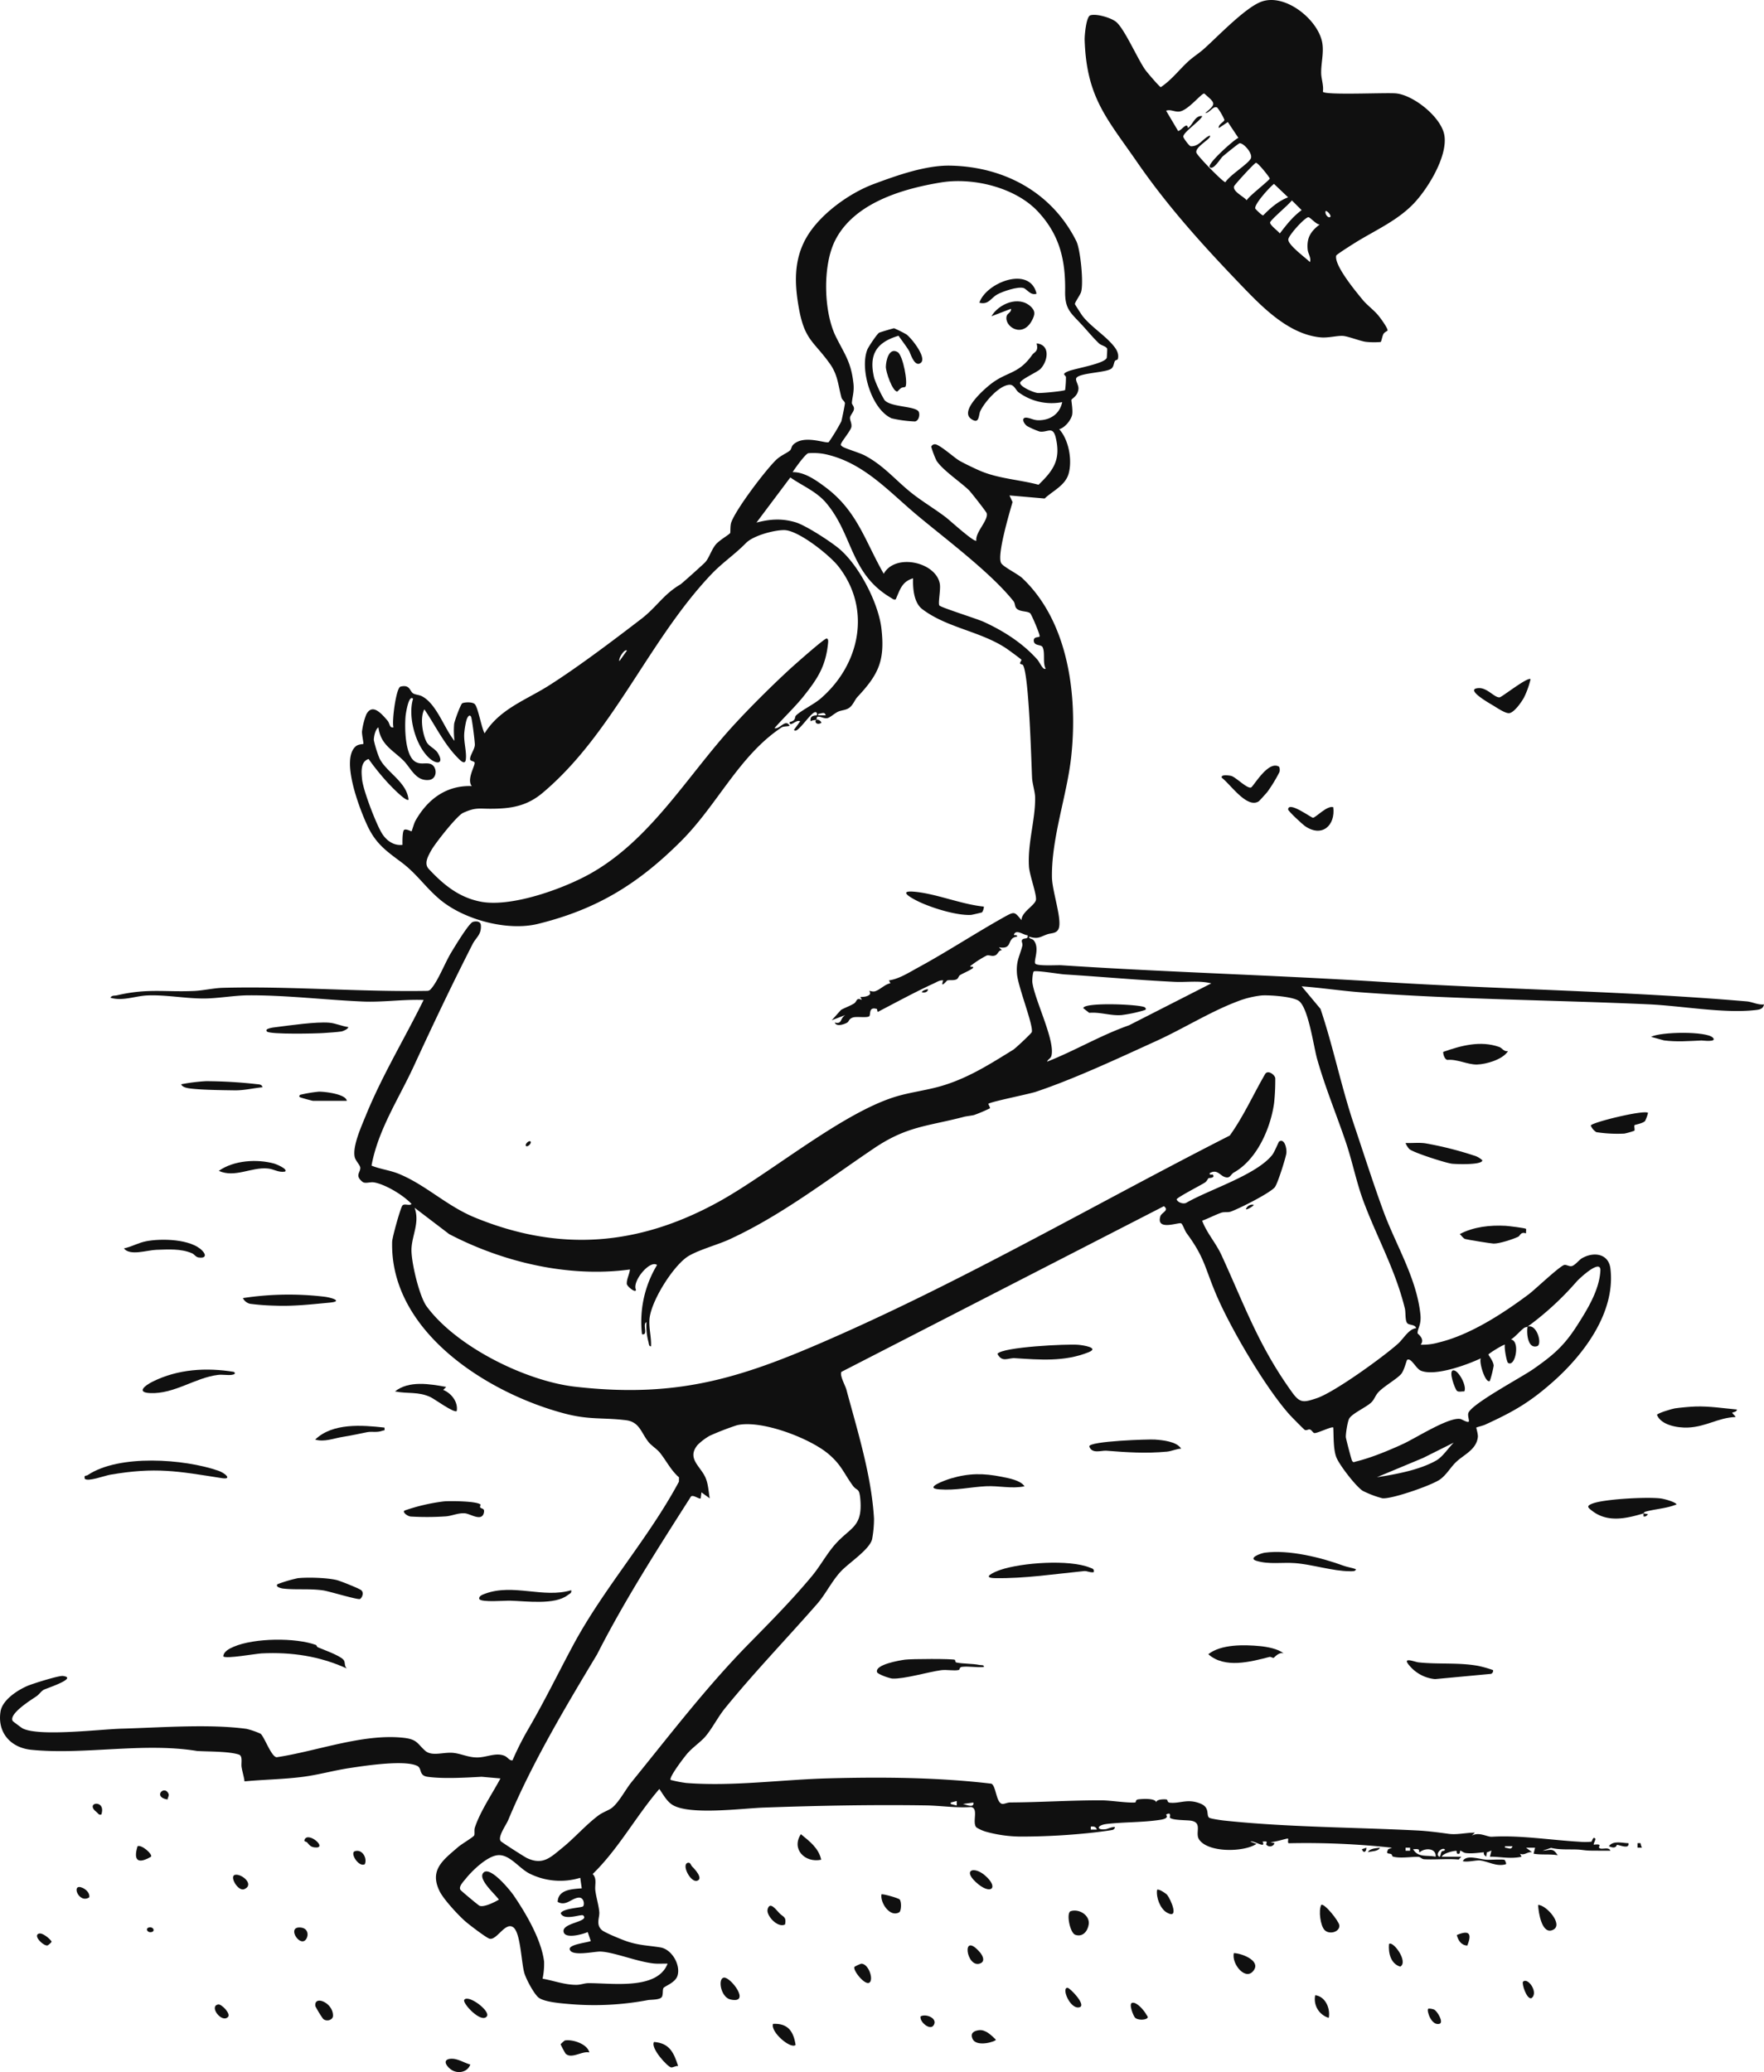 <?xml version="1.0" encoding="UTF-8"?>
<svg xmlns="http://www.w3.org/2000/svg" xmlns:xlink="http://www.w3.org/1999/xlink" id="Group_198" data-name="Group 198" width="749.873" height="880.984" viewBox="0 0 749.873 880.984">
  <defs>
    <clipPath id="clip-path">
      <rect id="Rectangle_165" data-name="Rectangle 165" width="749.873" height="880.984" fill="none"></rect>
    </clipPath>
  </defs>
  <g id="Group_197" data-name="Group 197" clip-path="url(#clip-path)">
    <path id="Path_1102" data-name="Path 1102" d="M347.175,288.434c-.16.121-1.918.024-2.554.64-.556-2.833,2.426-2.436,2.553-2.564.313-.32.16-1.738-.95-1.272-1.785.748-5.842,6.84-7.7,7.672-.34.152-1.083.124-.948-.311l2.557-3.519c-1.465-1.1-4.51,2.825-4.475.323,3.077-.814,1.858-2.011,2.8-2.9,2.3-2.15,7.6-4.738,10.3-7.05,16.786-14.4,21.861-38.11,7.643-56.271-3.739-4.776-16.952-15.329-22.981-15.424-4.276-.068-13.226,2.338-16.3,5.489-4.764,4.886-10.037,8.34-14.8,13.363-26.676,28.131-41.786,67.784-71.664,92.878-6.744,5.665-13.459,6.732-22.121,6.741-5.112.005-6.406-.62-11.652,1.739-2.65,1.192-11.9,12.976-13.534,15.917-1.464,2.634-3.193,5.677-1.066,7.957,6.211,6.658,12.76,12.063,21.97,13.878,12.867,2.536,34.749-5.3,46.256-11.656,25.929-14.333,41.713-41.9,61.118-63.084,7.185-7.844,16.183-16.782,24.008-24.008,1.847-1.706,14.673-13.082,15.695-13.1.884-.019.747,1.267.68,1.93-.971,9.785-4.38,15.014-10.256,22.414-3.691,4.647-8.567,9.222-12.51,13.738,2.118.7,4.806-4.228,6.4-.971-1.023.321-2.561.121-3.433.7-18.065,12.039-27.116,32.731-42.664,48.278-18.117,18.114-35.64,29-60.823,35.211-13.1,3.232-31.72-1.817-41.945-10.542-6.153-5.25-9.69-10.858-16.268-15.741-6.67-4.95-10.84-7.948-14.425-15.667-3.1-6.68-11.46-28.031-4.8-33.57,1.107-.92,3.072-.863,3.184-.984.183-.2-.67-3.873-.58-5.343a30.158,30.158,0,0,1,1.813-7.185c2.625-5.023,6.636-.137,9.015,2.6,1.071,1.235.786,3.269,2.553,2.882-.776-2.361,1.086-16.843,2.985-17.314,4.076-1.01,3.84,1.882,5.374,2.878.886.575,2.586.586,3.851,1.271,6.229,3.377,9.335,13.591,13.725,18.926a35.872,35.872,0,0,1-.155-7.2c.175-1.308,2.8-8.526,3.487-8.818,1.16-.5,4.438-.62,5.352.452,1.414,1.658,2.745,9.926,4.115,12.36,6.349-10.333,17.527-14.143,27.155-20.223,12.3-7.764,27.809-19.5,39.433-28.428,6.6-5.072,9.382-10.41,16.659-14.681.61-.357,9.785-8.608,10.494-9.383,1.75-1.907,2.616-5.288,4.552-7.612,1.507-1.809,5.659-4.151,6.085-4.835.2-.324-.06-3.042.492-4.584,2.017-5.626,14.461-22.054,19-26.469,2.066-2.011,4.655-2.9,5.978-4.1.65-.591.474-1.627,1.458-2.532,4.656-4.273,13.77-.207,14.992-.987a80.556,80.556,0,0,0,5.33-8.795c.264-.818,1.61-7.407,1.542-7.8-.132-.752-1.238-1.463-1.466-2.306-1.426-5.247-1.52-9.6-4.872-14.329-6.78-9.577-10.706-9.961-13.167-23.327-1.95-10.6-2.339-20.9,3.153-30.433,5.641-9.791,18.057-18.794,28.515-22.7,9.8-3.661,22.114-8.04,32.53-7.856,22.97.408,43.328,11.36,53.676,32.108,1.745,3.5,3.186,17.939,2,21.7-.388,1.234-2.788,4.542-2.585,5.1.1.284,2.88,4.6,3.265,5.084,3.5,4.425,9.12,7.908,12.783,12.185,1.465,1.71,2.769,3.591,2.21,5.985-.121.524-1.068.495-1.27.887-.579,1.128-.448,2.53-1.654,3.349-2.431,1.654-13.375,1.707-14.728,3.881-.618.992,1.035,2.95.879,4.654-.281,3.082-2.746,4.036-2.981,4.644-.12.313.79,4.8.22,6.706-.664,2.219-3.066,5.163-5.43,5.782,4.1,4.441,5.669,13.275,3.983,19.016-1.451,4.938-6.744,7.217-10.163,10.445l-14.946-1.3,1.3,2.817c-1.267,4.46-6.773,22.768-4.814,25.985,1.006,1.651,7.049,4.554,8.98,6.379,19.649,18.573,23.579,50.014,20.776,75.883-1.782,16.45-8.419,34.409-8.187,51.224.079,5.657,3.9,16.623,3.06,21.106-.572,3.057-3.154,2.518-5.114,3.217-3.082,1.1-3.793,2.145-7.675.972-.069,1.008,1.292.758,1.951,1.558,2.729,3.305-.107,8.638.683,9.882.744,1.175,9.2.6,11.12.724,45.2,2.978,90.469,4.185,135.727,7.042,51.831,3.27,103.817,3.9,155.573,8.321,2.477.212,4.788,1.583,7.368,1.282-.442,2.183-2.194,2.253-4.239,2.47-13.174,1.4-31.039-1.883-44.711-2.5-40.862-1.851-81.556-2.055-122.3-5.1-8.451-.632-16.847-1.921-25.291-2.55l8.007,9.593c5.446,16.18,8.782,32.971,14.223,49.157,4.081,12.135,8.1,24.783,12.5,36.8,5.208,14.231,14.051,28.284,15.735,43.8.513,4.743-1.244,5.971-1.191,8.159.007.273,3.313,2.345,1.3,4.854a24.825,24.825,0,0,0,7.688-.95c13.327-3.176,27.412-12.363,38.349-20.551,2.558-1.915,13.425-12.289,15.128-12.415,1.024-.076,1.969.706,3.029.508,1.37-.253,3.138-2.626,4.368-3.34,4.976-2.892,11.349-2.049,12.12,4.407,2.219,18.6-11.3,36.482-24.336,48.039-10.059,8.92-16.92,12.792-29.023,18.35-.847.388-3.524,1.026-3.64,1.179s.795,2.748.636,4.088c-.638,5.382-6.026,7.453-9.292,10.609-2.373,2.292-4.016,5.37-6.745,7.34-3.495,2.521-20.7,8.49-24.55,8.029a42,42,0,0,1-8.385-3.184c-3.005-2.019-9.578-10.609-11.046-13.922s-1.235-9.312-1.436-12.968c-.571-.6-6.8,2.509-8.013,2.354-.668-.087-1.092-1.327-1.994-1.539-.576-.136-1.441.592-2.139.171-.389-.236-5.7-5.63-6.414-6.432-10.337-11.523-25.475-37.333-31.484-51.746-4.664-11.184-4.779-15.252-12.307-25.457-.772-1.047-1.609-3.716-2.3-4.147-1-.622-10.8,3.43-8.848-3.025.491-1.626,3.969-2.462,1.487-4.279L357.7,565.641c-.895,1.4,1.63,5.79,2.1,7.551,4.775,17.761,10.694,36.658,11.739,54.86a48.032,48.032,0,0,1-.828,8.827c-1.182,4.412-9.947,10.039-13.274,13.617-3.835,4.123-6.561,9.791-9.985,13.7-12.916,14.764-26.89,29.257-39.315,44.554-2.87,3.533-5.517,8.727-8.324,11.983-1.977,2.29-5.427,4.614-7.676,7.228-1.28,1.489-7.839,10.045-7.06,11.179a51.2,51.2,0,0,0,6.7,1.31c19.929,1.522,40.291-1.43,60.178-1.97,22.961-.623,46.8-.446,69.494,2.262,2.046,1.036,2,8.475,4.752,8.6.84.037,2.047-.614,3.22-.619,12.963-.063,25.93-.952,38.856-.9,3.881.016,10.68,1.142,14.249.914.465-.029.079-1.159,1.294-1.319,1.85-.247,7.436-.59,7.728,1.343-.184-1.419,3.383-1.474,4.359-1.3.532.095.18,1.234,1.37,1.357,4.438.459,7.479-1.861,13.028.387,4.249,1.721,2.286,5,3.735,6.013.62.432,5.146,1.083,6.329,1.208,26.93,2.854,54.675,2.832,81.939,4.2,4.5.225,9.441.872,13.442,1.43,3.7.515,7.507-.531,11.2-.488l-1.274,1.267c3.065-1.747,6.479.6,8.536.473,11.871-.732,24.828,1.406,37.206,2.119a27.178,27.178,0,0,0,5.056-.013c.369-.079.651-2.5,1.694-1.287.253.295-.932,2.307-.639,2.551,3.825-.455,1.875.752,2.245,1.287.788,1.142,4.105-.652,4.795,1.271-2.668.036-5.35-.012-8.025-.023-2.709-.011-4.069-.392-5.89-.469-3.749-.157-7.575.195-11.3-.716l-3.588,1.208c3.466-.219,4.281-1.35,6.4,1.921-3.5-.591-6.781-.052-10.242-.638l.64-2.553-3.836,0,2.562,1.91c-2.007-.291-3.205,1.513-5.131.648l.651,1.271c-4.831,1.05-8.874-.04-13.449,0l.632-2.556c-.12-.145-1.307.647-1.915.639l-.316,1.918c-.679-.584-1.168-.971-.96-1.914l1.276,0c-2.544-.033-5.691.755-8.984.347-.959-.119-1.719-.868-2.246-.988-.467-.105.233,1.646-1.247,1.287-.64-.156-.111-1.218-.592-1.223-1.247-.015-5.547,1.02-6.133,2.491l8.319.013-1.1,1.174c-4.891-.428-9.842.137-14.706-.117-.982-.051-1.581-.962-2.4-1-2.922-.131-7.588.746-10.778-.1-.456-.12-.456-.851-.718-1.015-.943-.59-2.649.249-1.335-2.167l1.589-.619a338.463,338.463,0,0,0-43.839-1.9c-.732-.119-.117-1.518-.359-1.949-.207-.368-7.026,2.131-8.295,1.283l2.557.64a2.057,2.057,0,0,1-3.507.635c-.373-.485,1.384-1.745-1.619-1.276,1.79,3.3-4-.78-5.114,0l2.554.954c-5.494,3.6-20.592,3.755-24.375-1.866-1.9-2.82,1.626-7.2-3.515-8.012-1.845-.293-7.915-.119-8.92-1.308-.1-.124.819-2.692-1.6-1.29-.185.107,1.873,1.555-2.55,2.239-7.293,1.128-15.24.9-22.544,1.734-4.736.54-4.547,2.9-.295,2.194.253-.041,5.438-2.117,2.981.223-.3.281-6.84,1.062-8.08,1.211a284.53,284.53,0,0,1-31.4,1.755,56.777,56.777,0,0,1-14.784-2.093,16.79,16.79,0,0,1-4-1.819c-1.923-2.182,1.114-8.035-2.233-8.652-6.436.463-12.84-.594-19.2-.691-22.778-.349-46.316.111-69.046.93-9,.324-31.684,3.362-38.808-1.228-2.393-1.542-3.879-4.435-5.473-6.68-10.013,11.647-17.255,25.355-28.332,36.147,1.934,2.009.819,4.6,1.132,7.048.389,3.036,1.383,6.018,1.67,9.079.224,2.4-1.594,5.27,1.08,7.693,1.259,1.142,8.784,4.189,10.825,4.864,5.128,1.7,9.143,1.71,14.113,2.533,4.85.8,8.655,7.483,7.226,12.048-.94,3-5.466,4.379-5.966,5.23-.417.711-.115,2.441-.57,3.564-.634,1.562-4.608,1.284-6.146,1.567a122.749,122.749,0,0,1-32.739,1.707c-3.419-.3-11.524-.818-13.85-2.985-1.95-1.815-4.944-7.445-5.769-10.054-1.371-4.336-1.581-17.215-4.736-19.608-3.489-2.649-7.293,6.178-10.41,4.708-1.842-.868-8.175-5.681-9.938-7.209-2.981-2.586-9.284-9.372-11-12.871-4.451-9.07,1.487-13.25,7.935-18.832,1.356-1.175,6.214-4.049,6.729-4.827.359-.542-.041-2.3.332-3.416,2.365-7.065,7.355-14.279,10.87-20.872l-8-.706c-6.721.367-16.415.938-23.009,0-3.785-.539-2.235-3.575-4.36-4.622-5.4-2.662-22.237-.077-28.875.932-6.694,1.018-13.211,2.892-19.943,3.744-8.091,1.026-16.5,1.132-24.6,1.9-.26-2.063-.942-4.077-1.254-6.133-.255-1.669.592-4.684-1.143-5.259-4.257-1.411-13.066-1.234-17.775-1.53-22.866-3.736-47.8,1.743-70.461-.5-8.778-.871-14.528-7.317-13.088-16.28.792-4.932,7.212-9.078,11.493-10.912,2.19-.936,13.3-4.424,15.016-4.2,6.745.867-7.424,5.4-8.2,5.894-1.2.759-1.923,1.982-3.026,2.737-1.957,1.342-11.9,7.427-10.11,10.5.133.228,3.855,2.977,4.212,3.16,7.037,3.59,32.89.369,42.086.116,16.3-.448,37.263-2.086,53.109.083a33.315,33.315,0,0,1,5.943,2.059c1.633,1.268,4.564,9.867,6.868,10,16.976-2.527,36.64-10.141,53.83-8.273,5.923.644,5.821,2.389,9.25,5.474,2.893,2.6,7.74.546,11.868.938,3.5.333,6.391,1.945,10.25,1.954,4.012.011,7.893-2.207,11.575-.724,1.5.6,2.017,2.074,3.461,1.965a125.175,125.175,0,0,1,6.3-12.594c7.337-12.556,12.691-23.7,19.427-36.272,13.063-24.38,31.93-45.211,45.027-69.616l.025-1.862c-3.392-2.908-5.426-7.129-8.14-10.5-1.134-1.408-3.592-3.052-4.636-4.3-3.3-3.947-3.848-8.739-9.731-9.473-9.721-1.214-15.533-.072-25.994-2.816C207.368,574.8,165.744,548.6,166.7,510.338c.047-1.839,3.433-14.077,4.345-15.373.756-1.074,3.037.227,3.911-.7-3.431-3.7-10.958-8.252-15.844-9.156-1.846-.341-3.859.707-5.083-.307-3.261-2.7-.8-3.833-.879-5.927-.045-1.183-2.011-2.921-2.37-4.6-.976-4.586,2.829-12.936,4.663-17.451,6.945-17.1,16.532-32.82,24.635-49.3-8.672-.329-17.267,1.038-25.951.663-16.107-.695-32.467-2.734-48.634-2.63-5.8.036-12.759,1.3-18.537,1.35-8.044.063-16.455-1.654-24.348-1.3-5.23.233-10.526,2.548-15.688.956.714-1.116,1.825-.776,2.828-1.012,12.863-3.03,20.308-1.31,32.727-1.845,3.755-.163,8.387-1.234,12.112-1.334,29.137-.783,57.978,1.794,87.082,1.294.955-.048,1.372-.622,1.915-1.286,2.8-3.426,5.669-10.785,8.147-14.9,1.347-2.239,7.595-12.624,9.292-13.131,1.379-.412,3.3-.332,3.4,1.474.239,4-2.039,5.043-3.547,8-8.874,17.422-16.806,34.152-24.97,51.856-6.413,13.906-15.184,27.032-17.975,42.288,3.924,1.578,7.827,1.917,11.82,3.58,11.421,4.758,20.141,13.566,32.1,18.476,36.114,14.82,69.6,12.029,103.5-6.6,22.476-12.356,53.88-39,77.029-45.251,6.146-1.661,12.483-2.414,18.709-4.34,11.106-3.434,20.224-9.34,29.643-15.14.888-.547,7.756-6.954,7.889-7.527.7-2.988-5.93-19.375-6.318-24.819s1.087-7.166,2.291-11.848c.205-.8-.355-1.781-.231-2.2.458-1.551,2.986-.159,2.441-2.3-1.547.071-4.8-2.721-5.759-.325-.259.65,1.6-.171,1.274.95-4.608.508-1.475,5.613-7.675,4.5l1.271,1.267c-1.454-.039-1.653,1.606-2.712,2.122-1.443.7-2.447-.168-3.7.092a42.483,42.483,0,0,0-7.026,4.518c-.279.618,2.006-.116.967.964-1.545,1.106-3.936,2.006-5.415,2.937-.535.336-.624,1.418-1.458,1.759-1.379.564-2.73.152-3.895.443-.219.055-3.12,3.805-1.721-.019-1.5-.185-2.738.723-4.009,1.3-7.525,3.428-16.049,8.064-23.856,12.131l-.3-1.267c-3.757-1.148-2.5,2.449-3.3,3.1-.891.726-5.332.02-6.829.483-1.873.579-1.718,1.713-2.5,2.191-1.143.7-4.66,1.937-5.3-.012,3.258.774,2.041-1.643,4.478-3.2l-5.765,2.227,3.927-4.393c1.779-1,3.785-1.661,5.525-2.73,1.4-.862.836-2.718,3.36-1.517l-.65-1.271c1.235,0,2.968-.1,3.908-.971.591-.549-.127-1.546-.061-1.591.176-.119,1.366.455,2.367.153,2.233-.671,4.16-2.989,6.57-3.4L377.9,399.2c4.327-.591,8.727-3.472,12.634-5.593,11.916-6.469,24.5-14.732,36.738-21.55,4.135-2.3,4.077-1.886,6.965,1.527.035-3.4,5.254-5.971,6.083-8.364.67-1.935-2.654-10.6-2.9-14.333-.66-9.886,2.748-20.077,2.614-29.446-.033-2.375-1.18-5.883-1.3-8.363-.36-7.621-1.291-43.364-3.84-47.9-.253-.451-1.274-.277-1.279-.826,0-.433.715-1.246.583-1.468-.215-.365-5.919-4.508-6.786-5.07-11.034-7.145-25.022-8.576-35.383-16.474-3.565-2.718-4.033-8.894-3.884-13.088-4.828,1.459-5.553,4.9-7.379,8.958-.887.249-1.3-.243-1.925-.611-17.494-10.262-16.1-26.642-27.559-40.3-4.207-5.014-10.2-7.352-15.311-10.928l-14.4,19.19c5.843-1.5,10.656-1.839,16.49-.16,4.335,1.248,14.716,8.029,18.4,11.052,8.623,7.073,17,23.279,18.245,34.253,1.542,13.6-1.247,19.411-10.2,28.987-1.315,1.407-1.9,3.743-3.927,4.892-1.364.774-2.966.751-4.364,1.4-1.278.592-3.389,2.454-4.4,2.7-1.551.371-3.01-.823-4.212-.566-.672.144-.364,1.279-.42,1.32.971-.363,2.179,1.027,1.921,1.274-2.073,1.27-3.15-.814-1.921-1.274M452.782,148.2a42.108,42.108,0,0,0,.357-5.447c0-.936-2.269-1.187.955-2.526,2.95-1.226,15.612-3.21,16.386-5.746.055-.18.233-3.581.185-3.763-.288-1.091-2.55-1.451-3.462-2.322-2.534-2.418-4.783-5.172-7.066-7.66-4.891-5.33-7.464-6.709-7.352-14.469.189-13.244-2.251-23.919-11.513-33.888-9.563-10.293-27.584-14.666-41.217-12.44C383.6,62.624,362.9,68.722,354.941,84.749c-5.3,10.677-4.848,30.264.441,40.867,3.761,7.537,6.439,10.706,7.437,19.956.364,3.38-.564,5.862-.683,8.112-.032.618.936,1.392.9,2.433-.051,1.43-1.657,2.737-1.7,3.92-.045,1.11.828,2.321.59,3.844-.212,1.359-3.451,5.348-4.193,6.744-.476.895-.44.991.349,1.594,1.128.862,7.214,2.578,9.6,3.847,7.979,4.245,12.843,10.288,19.535,15.677,4.679,3.769,10.11,6.934,14.96,10.649,1.558,1.194,11.955,10.676,12.864,9.858-.5-3.627,5.226-8.65,4.391-11.7-.164-.595-6.665-8.912-7.557-9.781-3.529-3.43-11.058-8.416-13.75-12.5a37.965,37.965,0,0,1-2.259-5.981,1.674,1.674,0,0,1,1.546-1.027c1.9-.031,8.18,5.666,10.372,6.952,2.015,1.182,7.266,3.7,9.486,4.6,7.7,3.114,16.271,3.541,24.211,5.662,6.41-6.174,9.507-10.7,7.341-19.929-1.255-5.346-3.543-2.133-6.89-2.694a33.785,33.785,0,0,1-5.35-2.35c-1.761-1.359-2.589-4.025.261-3.481,2.007.384,2.768,1.163,5.392,1.015,4.692-.264,8.348-3,9.3-7.687a23.685,23.685,0,0,1-18.553-4.192c-1.15-.811-1.854-3.334-3.9-3.194-4.44.3-10.622,7.424-12.387,11.272-.758,1.653-.3,5.837-3.935,3.2-4.763-3.459,5.459-12.472,8.384-14.754,6.926-5.407,11.781-4.133,17.579-12.338,1.07-1.513,2.832-1.4,1.935-4.962,6.053.587,4.75,7.695,1.6,10.882-1.37,1.387-8.926,4.635-8.618,6.038.372,1.693,5.658,3.917,7.389,4.145,1.447.189,11.32-.787,11.761-1.25m-21.919,89.832c-9.709-12.216-28.891-26.466-41.094-36.683s-22.9-22.54-39.355-25.949a25.826,25.826,0,0,0-6.781-.332c-1.172.14-5.733,6.485-6.7,8.056,5.016-.144,10.109,3.516,14.026,6.453,13.474,10.1,16.708,22.772,24.707,36.755,4.83-8.851,22.25-5.056,23.849,4.313.423,2.469-.831,8.237-.2,9.163.562.824,15.916,5.635,18.713,6.9,8.454,3.828,16.771,9.131,22.941,16.109.99,1.118,2.453,4.707,3.516,3.841-1.328-2.545-.119-6.689-1.283-9.119-.614-1.278-3.7-.4-3.759-2.817-.043-1.891,2.411-1.136,2.5-1.834.113-.878-3.4-9.175-4.015-9.753-1.108-1.032-4.324-.524-5.8-2.039-.855-.88-.547-2.15-1.275-3.068m-164.354,20.96c-.97-.92-3.769,3.405-3.194,4.472Zm-90.914,20.484c-1.922-2-3.129,6.677-3.188,7.368-.4,4.638-.371,16.824,4.221,19.447,2.218,1.267,4.192.28,6.2.843,3.141.882,3.313,6.518-.57,6.872-5.623.512-7.645-5.192-10.8-8.309-4.429-4.384-9.658-6.646-10.6-14.054-1.314.758-1.983,4.065-1.942,5.414a46.4,46.4,0,0,0,2.451,7.844c2.968,5.886,11.575,9.962,12.3,17.465-1.067,1.1-8.061-6.365-8.976-7.342a104.466,104.466,0,0,1-8-9.939c-3.5,1.108-3.069,5.566-2.785,8.564.443,4.671,5.891,18.838,8.4,22.965,1.887,3.1,5.024,5.43,8.8,4.964-.053-1.184-.081-5.829.694-6.355.852-.579,3.013.692,3.141.6.189-.143,1-3.289,1.647-4.447,5.122-9.107,13.09-15.169,23.967-14.769-2.261-2.83,1.38-8.52,1.207-9.947-.08-.655-1.778-.663-1.9-1.346-.277-1.571,1.966-4.3,2-6.289.019-1.307-1.2-11.109-1.61-11.876-.588-1.1-1.208-.212-1.549.4-.708,1.27-1.286,5.323-1.367,6.95-.18,3.653,1.131,7.812.664,10.926-.377,2.512-2.684-.109-3.529-.967-5.777-5.855-9.487-13.759-14.081-20.492-1.891,3.449-.839,10.39.911,13.814,1.011,1.978,3.628,2.82,4.823,4.78,2.784,4.57-.377,5.014-3.519,2.239-5.967-5.27-9.329-17.741-7.017-25.314m175.422,7.032c-.476-1.766-1.839-.662-3.2-.627v.627ZM514.908,400.48c-5.056-1.3-10.464-.4-15.673-.656-15.541-.755-31.132-2.178-46.771-3.166-1.985-.125-12.31-1.841-13.027-1.231-.412.349-.7,3.652-.591,4.555.911,7.428,9.941,25.143,8.071,31.413-.305,1.026-1.522,1.4-1.787,2.362,11.824-4.643,22.765-11.23,34.8-15.449Zm83.38,144.534c-1.07-1.046-.66-4.579-1.076-6.286-4.049-16.582-11.917-30.272-17.649-45.733-2.978-8.033-4.694-16.9-7.5-25.154-4.009-11.795-8.706-23.052-12.155-35.22-1.513-5.334-3.729-22.021-7.887-24.764-2.71-1.789-12.215-2.462-15.656-2.251a40.308,40.308,0,0,0-10.74,2.7c-11.06,4.195-23,11.616-33.968,16.61-16,7.286-34.808,16.124-51.325,21.659-2.953.99-19.571,4.283-20.179,5.126-.089.123.878,1.571.652,1.9a68.77,68.77,0,0,1-6.542,2.788c-.747.268-3.476.555-4.392.8-15.64,4.111-24.211,3.884-38.345,13.419-19.964,13.467-39.575,28.7-61.694,38.819-4.93,2.255-14.11,4.72-18.034,7.575-6.179,4.495-15.293,18.992-15.725,26.532-.223,3.911.858,7.385.67,11.236-.927.149-.886-1.13-1.074-1.79a26.435,26.435,0,0,1-.847-8.448c-1.886.694.94,5.738-1.91,5.116a46.7,46.7,0,0,1,6.4-29.441c-3.122-2.289-10.746,7.092-8.959,10.556-.157,1.569-3.875-1.529-3.908-2.542-.071-2.089,1.135-4.065,1.34-6.1-25.91,3.532-53.8-3.029-76.834-15.037l-14.71-11.21c2.286,6.279-1.14,11.681-1.324,17.6-.168,5.342,3.3,20.043,6.444,24.324,12.648,17.21,42.2,31.781,63.143,34.17,45.1,5.146,72.393-4.279,112.71-22.21,56.645-25.194,110.4-56.514,165.568-84.589,5.878-8.205,9.979-17.454,15.008-26.118,1.1-1.9,3.977.105,4.324,1.671a93.244,93.244,0,0,1-.477,10.482c-1.48,10.949-7.373,24.222-17.072,29.662-1.533.86-1.525,2.7-3.9,1.938-2.113-.678-3.257-3.472-6.384-1.657-.279,1.131,1.1.42,1.271.635,1.2,1.517-1.655,1.406-1.765,1.5-.452.367-.646,1.227-1.575,1.871-1.275.886-12.272,6.538-12.019,7.192.5,1.278,2.688,2.029,4,1.482,9.626-5.626,29.85-11.849,36.616-20.4,1.082-1.367,2.676-5.53,2.944-5.706,2.337-1.547,3.423,3.19,3.032,5.262-.429,2.279-3.759,13.012-4.951,14.276-2.533,2.682-14.784,8.839-18.574,10.235-1.311.483-2.809.056-4.013.468-2.713.926-5.494,2.446-8.217,3.409,2.009,5.352,5.8,9.361,8.276,14.756,9.85,21.457,15.744,38.525,30.033,58.316,3.305,4.578,4.878,4.247,10.386,2.41,7.511-2.5,28.147-17.455,34.5-23.117,2.472-2.2,4.578-6.3,7.756-6.656-.355-1.63-2.841-1.228-3.693-2.061m51.069,1.427c-.223.171-1.035.164-1.6.617-1.851,1.485-3.427,3.485-5.44,4.827,4.044.616,1.839,12.027-1.271,9.917-.536-.363-1.721-6.517-1.3-7.676-.32-.383-6.977,3.743-7.012,4.151-.023.261,2.142,2.852,2.226,4.744a46.182,46.182,0,0,1-1.619,6.465c-1.862,1.354-4.759-8.024-3.839-9.6-5.818,2.764-19.4,7.721-25.442,5.276-2.186-.886-4.169-5.717-5.885-4.608-.277.179-1.256,4.564-2.594,6.059-1.879,2.1-6.873,4.932-9.3,7.337-1.834,1.817-1.823,3.286-3.5,4.827-2.173,2-8.071,4.61-9.251,6.76-.692,1.26-1.5,6.4-1.416,7.865.037.676,2.371,9.582,2.645,10.022.583.942.875.524,1.621.344,6.409-1.547,14.037-4.708,20.064-7.484,5.461-2.514,19.222-11.383,24.254-10.626.808.121,3.117,1.722,3.683,1.111.316-.341-.586-2.513-.167-3.661,1.426-3.907,22.6-15.154,27.525-18.6,8.519-5.95,13.094-9.847,18.636-18.5,4.393-6.857,9.514-15.132,9.947-23.4.276-5.276-8.76,3.148-10.122,4.663a126.279,126.279,0,0,1-20.848,19.165c4-1.362,6.383,7.551,4.088,8.275-4.073,1.284-4.551-5.7-4.088-8.275m-297.294,54.02c-7.984-6.677-28.608-14.581-38.84-12.105a116.067,116.067,0,0,0-11.537,4.468,24.472,24.472,0,0,0-5.1,3.864c-4.939,5.935,1.563,9.21,3.521,14.425,1.034,2.754,1.1,5.467,1.6,8.314l-3.519-2.558-.32,2.56c-.507.562-3.314-1.8-4.181-.712-13.987,21.965-28.055,43.836-39.883,67.081-13.3,22.129-27.78,46.394-37.765,70.431-.856,2.061-4.671,7.26-3.134,8.98.439.492,10.057,6.66,11.1,7.152,6.789,3.2,10.045-.289,15.108-4.4,5.19-4.211,9.839-9.618,15.28-13.715,1.815-1.368,4.411-2.2,5.7-3.2,3.032-2.35,5.827-7.84,8.339-10.928,16.237-19.969,31.882-40.539,49.941-58.9,9.172-9.326,18.434-18.694,26.858-28.84,3.409-4.108,6.162-9.268,9.741-13.337,6.514-7.4,11.8-7.236,10.749-19.288-.439-5.046-1.4-3.273-3.205-5.757-3.844-5.291-4.864-8.862-10.462-13.542m265.924-4.716-13.011,6.509-19.636,8.2c8.1-1.254,18.063-3.069,25.21-7.112,2.74-1.55,5.108-5.279,7.437-7.6M406.709,750.031V748.11l-2.55.647v.627Zm7.046-1.276-4.474.628c1.264.172,4.944,1.95,4.474-.628m52.5,11.513c-.343-1.272-1.363-1.435-2.557-1.27v1.274Zm176.7,7.056h-3.2v.627c1.358.036,2.721,1.139,3.2-.627m-43.537.638H597.5v1.274h1.914Zm3.7.831c-.748-.44-1.615-.139-2.418-.188,2.2,3.719,5.89,2.386,9.6,3.192.312-3.791-4.7-3.807-6.725-1.918-.552.067-.171-.916-.457-1.086m11.024-.188c-1.574-.89-4.273,2.412-2.234,3.192.439.168.535-1.6.927-2.142.413-.575,1.539-.06,1.307-1.05M246.658,780.762a29.2,29.2,0,0,1-21.558-1.806c-4.356-2.157-8.347-8.116-13.31-7.824-4.536.269-11,6.5-13.767,9.969-.992,1.243-3.182,3.4-2.285,4.794.284.44,7.569,6.5,8.044,6.722,1.821.846,6.437-1.473,8.295-2.572-1.513-2.246-8.744-8.422-6.752-11.239,2.614-3.7,11.492,7.177,13.04,9.446,5.271,7.723,11.775,18.826,12.922,28.107a30.777,30.777,0,0,1-.636,7.293c4.8.86,9.457,2.646,14.42,2.616,1.815-.012,3.418-.712,5.086-.718,10.162-.033,29.3,2.989,33.634-8.292-2-.06-4.036.136-6.038-.092-7.165-.815-16.786-4.81-22.477-5.042-2.546-.1-12.412,2.235-13.092-.962-.444-2.086,7.465-2.833,8.959-3.52l-1.316-3.819c-1.935.914-9.142,2.9-10.138.228-1.57-4.2,11.121-4.46,8.251-7.281-.763-.751-8.212,2.486-9.587-.964,1.08-2.142,8.979-2.281,9.529-2.937.662-.79.363-3.945-2.017-3.679-2.994.337-5.336,3.792-8.8,1.806.169-5.283,6.213-5.447,10.239-5.761Z" transform="translate(0 17.626)" fill="#101010"></path>
    <path id="Path_1103" data-name="Path 1103" d="M446.969,39.024c1.316,1.542,26.661.289,31.008.68,7.5.674,19.32,10.1,20.627,17.782,1.511,8.882-6.977,22.689-12.962,28.987-6.689,7.038-15.672,11.109-23.724,15.969-1.2.724-9.159,5.7-9.287,6.239-.954,4.092,8.4,15.327,11.228,18.765,1.929,2.345,4.774,4.356,6.716,6.729.928,1.134,3.989,5.282,3.891,6.341-.02.217-1.3.651-1.763,1.5-.518.954-.871,3.33-1.2,3.389a32.944,32.944,0,0,1-6.322-.076c-2.35-.316-7.523-2.361-9.667-2.506-2.492-.171-6.247.932-9.569.615-13.387-1.275-24.512-12.612-33.306-21.753-16.208-16.847-31.377-33.551-44.607-52.706-12.911-18.692-21.527-27.5-22.334-51.967-.063-1.866.646-9.9,2.375-10.485,2.58-.872,9.01,1.075,11.07,2.838,3.561,3.049,9.047,15.692,12.322,20.33.684.97,6.11,7.35,6.6,7.353,4.543-2.992,7.845-7.461,11.841-11.094,1.917-1.742,4.478-3.372,6.421-5.1C402.211,15.614,413.6,3.6,420.5.843c10.147-4.067,24.418,7.395,26.19,17.291.771,4.295-.52,8.587-.451,12.982.04,2.466,1.131,5.216.732,7.908m-50.005,9.023c4.916-4.031,4.228-4.16-.408-8.271-1.244-.217-7.009,7.429-10.809,7.679-1.917.127-3.7-1.075-5.424-.367l5.13,8.648c1.734-.547,3.755-4.055,4.145-1.283,2.233-1.553,2.874-5.386,6.086-5.114-.612,1.993-8.634,7.192-8.013,8.951.265.754,2.482,3.88,3.188,3.9,3.636.095,5-3.332,8.02-4.534,1.155,1.116-6.369,4.68-5.69,7.237.365,1.371,11.425,12.719,12.331,12.564,2.11-3.173,8.962-7.241,10.689-9.849,1.41-2.126-3.18-7.092-4.707-6.676-.493.135-6.347,4.867-7.205,5.657-.916.843-3.857,5.917-5.409,4.508-1.428-1.3,10.488-11.884,12.151-12.479l-4.486-6.724-3.82,2.56c-.42-1.6,2.3-2.542,2.375-3.511a23.818,23.818,0,0,0-3.021-5.174c-1.7-1.072-3.372,2.462-5.123,2.277M418.5,69.223c-.672.121-9.126,9.349-9.3,10.009-.592,2.255,4.173,4.333,5.374,5.926.884-1.741,9.8-8.576,9.806-9.25,0-.451-5.024-6.84-5.881-6.685m13.681,14.672-5.994-5.706c-1.858,1.378-8.368,8.566-7.973,10.445.059.281,2.95,3.12,3.381,2.937,3.045-3.122,6.461-6.1,10.586-7.676m1.6,1.3c-1.156,1.677-9.044,8.253-9.238,9.359-.2,1.134,3.385,3.66,4.116,4.7,2.882-3.744,5.431-7.061,9.271-9.913ZM450.1,92.224c.54-.54-1.064-2.414-1.91-2.558-.632,1.287,1.154,3.314,1.91,2.558m-4.479,3.213c-1.418.109-4.068-3.1-4.808-3.082-1.466.04-8.145,7.345-8.527,9.331-.443,2.306,7.408,7.948,9.178,9.745.644-1.79-.806-3.515-.972-5.441-.435-5,1.363-7.663,5.13-10.553" transform="translate(115.388 0)" fill="#101010"></path>
    <path id="Path_1104" data-name="Path 1104" d="M110.63,524.943c.169.063.3.787.738.974,2.564,1.091,8.879,3.306,10.757,5.158,1.108,1.092.255,2.644,1.546,3.852-11.539-5.254-23.469-7.044-36.2-6.422-2.634.128-15.072,2.419-16.3,1.3.109-2.193,2.752-3.406,4.487-4.151,8.634-3.7,26.148-3.948,34.968-.714" transform="translate(23.757 174.465)" fill="#101010"></path>
    <path id="Path_1105" data-name="Path 1105" d="M529.695,484.08c-7.223,2.15-15.149,4.008-21.723-1-1.975-1.506-2.708-2.126-.051-3.165,5.04-1.97,23.4-2.918,29.106-2.191,1.41.18,5.927,1.356,6.752,2.51-4.148,1.742-8.976,1.919-13.211,3.1a1.3,1.3,0,0,0-.872.747l1.918.317c-.584.678-.971,1.167-1.914.96Z" transform="translate(168.961 159.375)" fill="#101010"></path>
    <path id="Path_1106" data-name="Path 1106" d="M27.037,473.315c-.383-1.735.54-1.084,1.272-1.574,13.327-8.891,40.889-6.924,55.584-1.818,2.72.946,6.1,3.868,1.368,3.124-18.794-2.956-28.04-4.78-47.46-1.439-2.319.4-9.445,3.1-10.765,1.707" transform="translate(8.995 155.405)" fill="#101010"></path>
    <path id="Path_1107" data-name="Path 1107" d="M562.074,449.639c.057,1.039-1.855,1.192-1.921,1.287-.269.387,1.653,1.642,1.28,1.9-7.316.28-12.41,4.156-20.171,4.477-4.395.183-11.443-1.007-13.154-5.384.084-.7,6.412-2.589,7.561-2.764,2.257-.34,6.513-.727,8.8-.8,5.925-.187,11.723.742,17.6,1.28" transform="translate(176.275 149.648)" fill="#101010"></path>
    <path id="Path_1108" data-name="Path 1108" d="M312.645,529.179c.137.071.095,1.026.572,1.136,2.594.6,6.874.436,9.891,1.06.716.148,2.009-.148,1.843.858-2.92.331-6.517-.411-9.323-.044-1.186.155-.839,1.194-1.358,1.316-1.982.468-5.13-.233-7.484.093-5.617.778-15.693,3.8-20.706,3.565-1.087-.051-6.259-1.8-6.541-2.745-.963-3.232,9.619-4.982,11.88-5.3,2.51-.356,20.274-.428,21.225.063" transform="translate(93.286 176.516)" fill="#101010"></path>
    <path id="Path_1109" data-name="Path 1109" d="M317.9,432.53c2.207-2.942,29.586-4.213,34.241-3.84,2.031.163,9.346,1.236,4.482,3.182-10.3,4.121-20.727,3.176-31.363,2.512-2.8-.175-5.4,2-7.36-1.854" transform="translate(106.109 143.069)" fill="#101010"></path>
    <path id="Path_1110" data-name="Path 1110" d="M359.78,502.148c-1.35.344-2.9-.566-4.077-.45-12.443,1.239-25.318,3.218-37.866,3.013-6.026-.1-.409-2.626,2.247-3.525,9.088-3.076,29.253-4.539,38.084-.94.987.4,1.865.494,1.613,1.9" transform="translate(105.192 166.27)" fill="#101010"></path>
    <path id="Path_1111" data-name="Path 1111" d="M484.963,533.392c.32.431-.183,1.6-.956,1.647l-23.659,2.213a16.154,16.154,0,0,1-10.613-5.446c-3.945-4.39,1.942-1.854,3.588-1.673,8.38.918,17.182-.028,25.393,1.5a49.715,49.715,0,0,1,6.247,1.763" transform="translate(149.669 176.653)" fill="#101010"></path>
    <path id="Path_1112" data-name="Path 1112" d="M386.228,462.754c-2.1.093-4.005,1.09-6.087,1.282-9.018.83-16.812.3-25.709-.4-2.165-.169-6.131,1.5-7.263-1.831-.052-2.27,25.381-3.1,27.88-2.912,3.367.245,9.3.819,11.178,3.859" transform="translate(115.88 153.165)" fill="#101010"></path>
    <path id="Path_1113" data-name="Path 1113" d="M161.3,479.991c.095.107-.357.851-.128,1.183.5.718,1.977.216,1.567,2.206-.83,4.041-5.715.519-8.025.313-2.9-.259-5.6,1.14-8.335,1.306a117.724,117.724,0,0,1-14.788.057c-1.352-.123-3.883-2.031-2.429-2.6a80.564,80.564,0,0,1,16.6-3.84c2.49-.217,14.186-.157,15.541,1.372" transform="translate(42.968 159.725)" fill="#101010"></path>
    <path id="Path_1114" data-name="Path 1114" d="M336.223,475.068c-5.41,1.162-10.864-.295-16.356-.019-6.708.337-12.79,1.863-19.844,1.334-6.958-.521,2.442-3.924,4.984-4.675,7.615-2.249,13.793-2.238,21.5-.679,3.046.618,7.956,1.448,9.719,4.039" transform="translate(99.303 156.856)" fill="#101010"></path>
    <path id="Path_1115" data-name="Path 1115" d="M487.506,335.844c-2.138,3.551-9.3,5.594-13.188,5.687-3.915.095-8.483-2.4-12.636-1.957-1.164-.381-1.714-2.25-1.719-3.4,7.655-2.722,15.856-4.932,23.857-2.1,1.163.411,1.957,2.1,3.687,1.762" transform="translate(153.529 111.071)" fill="#101010"></path>
    <path id="Path_1116" data-name="Path 1116" d="M417.1,527.929c-2.011-.79-4,1.865-4.24,1.9-.422.052-1.2-.548-1.738-.411-8.128,2.1-19.057,5.032-26.02-1.158,5.465-4.295,15.244-4.084,21.993-3.438,2.957.283,7.825,1.155,10,3.112" transform="translate(128.542 175.059)" fill="#101010"></path>
    <path id="Path_1117" data-name="Path 1117" d="M123.607,511.964c-.836.5-13.122-3.271-15.647-3.639-5.9-.859-11.616-.141-17.147-.792-.479-.056-3.458-.658-2.291-1.846a58.141,58.141,0,0,1,8.65-2.562c4.268-.432,12.327-.2,16.476.794,1.533.367,9.457,3.525,10.425,4.3,1.32,1.058.384,3.24-.465,3.744" transform="translate(29.457 167.867)" fill="#101010"></path>
    <path id="Path_1118" data-name="Path 1118" d="M84.238,437.551c1.063.794-.072,1.166-.952,1.279-1.809.231-3.9-.213-5.762.009-9.733,1.162-18.545,8.168-28.831,7.736-6.086-.256-2.27-3.229.983-4.854,10.749-5.372,22.868-6.087,34.562-4.171" transform="translate(15.177 145.726)" fill="#101010"></path>
    <path id="Path_1119" data-name="Path 1119" d="M413.706,244.494c.38.228.436,1.729.221,2.31a63.665,63.665,0,0,1-5.074,8.351c-.408.532-3.459,3.905-3.687,4.057-5,3.334-12.124-7.306-15.731-9.977-.682-1.627,3.444-.951,4-.8,2.006.554,6.657,5.436,8.383,4.93,1.014-.3,7.274-11.647,11.883-8.874" transform="translate(129.963 81.463)" fill="#101010"></path>
    <path id="Path_1120" data-name="Path 1120" d="M443.025,502.02c.1,1.08-1.959.891-2.636.887-7.3-.047-15.885-2.9-23.3-3.448-5.423-.4-11.018.648-16.33-.974-3.74-1.142,1.781-3.213,3.588-3.458,10.2-1.387,24.091,2.089,33.407,5.533,1.478.546,3.679.88,5.266,1.46" transform="translate(133.345 165.129)" fill="#101010"></path>
    <path id="Path_1121" data-name="Path 1121" d="M191.84,506.943c.291,1.326-.686,1.455-1.452,2.062-5.473,4.325-17.754,2.561-24.446,2.39-2.549-.064-11.859.775-13.148-.624-.464-1.348,1.446-1.971,2.436-2.341,11.955-4.447,24.792,2.057,36.611-1.487" transform="translate(50.977 169.166)" fill="#101010"></path>
    <path id="Path_1122" data-name="Path 1122" d="M447.977,364.364c2.812.109,5.685-.259,8.49.147a148.411,148.411,0,0,1,20.463,5.146,8.753,8.753,0,0,1,3.685,2.063c.015,2.11-11.456,1.639-12.962,1.451-2.652-.329-16.39-4.722-18.09-6.237a8.343,8.343,0,0,1-1.586-2.57" transform="translate(149.524 121.603)" fill="#101010"></path>
    <path id="Path_1123" data-name="Path 1123" d="M493.422,392.059c.143.176-.084,1.382.005,1.907-2.406-.794-2.434,1.039-3.362,1.47-2.375,1.1-7.929,2.926-10.416,2.893-1.042-.015-10.984-1.629-12.027-1.93-.959-.276-1.622-1.478-2.366-2.114,5.865-3.114,12.93-3.876,19.516-3.512,1.146.063,8.374.947,8.65,1.286" transform="translate(155.296 130.407)" fill="#101010"></path>
    <path id="Path_1124" data-name="Path 1124" d="M493.816,216.537a35.737,35.737,0,0,1-2.785,7.775c-1.059,1.945-3.975,6.137-6.109,6.633-1.623.377-5.47-2.322-7.054-3.261-1.675-.992-12.316-7.025-6.138-7.368,3.7-.207,6.73,4.133,8.934,3.935.963-.088,12.031-8.878,13.152-7.713" transform="translate(156.819 72.241)" fill="#101010"></path>
    <path id="Path_1125" data-name="Path 1125" d="M321.836,290.593a4.805,4.805,0,0,1-.76,2.442c-.2.124-4.385,1.075-4.656,1.091-6.1.357-16.666-2.953-22.264-5.629-2.752-1.315-9.175-4.792-2.177-4.247,9.333.727,20.292,5.417,29.857,6.342" transform="translate(96.405 94.86)" fill="#101010"></path>
    <path id="Path_1126" data-name="Path 1126" d="M77.414,414.166a128.761,128.761,0,0,1,34.812-.567c3.069.419,7.9,1.955,2.021,2.5-7.72.718-15.312,1.6-23.095,1.287a101.217,101.217,0,0,1-10.722-.8,4.6,4.6,0,0,1-3.016-2.418" transform="translate(25.84 137.744)" fill="#101010"></path>
    <path id="Path_1127" data-name="Path 1127" d="M531.338,354.809a16.976,16.976,0,0,1-1.274,3.492c-1.136,1.056-4.267,1.522-4.414,1.707-.364.461.212,1.965-.135,2.407a32.491,32.491,0,0,1-4.249,1.2,59.66,59.66,0,0,1-11.893-.607,6.02,6.02,0,0,1-2.354-2.769c-.37-1.2,22.726-6.89,24.319-5.431" transform="translate(169.234 118.351)" fill="#101010"></path>
    <path id="Path_1128" data-name="Path 1128" d="M39.494,398.873c3.328-.707,6-2.367,9.447-3.042,6.482-1.268,19.038-.984,23.852,3.987,1.962,2.027,1.234,3.364-1.586,2.906-1.22-.2-1.746-1.342-2.748-1.773-4.744-2.042-10.1-1.641-15.228-1.471-3.965.131-11.158,2.7-13.738-.607" transform="translate(13.183 131.91)" fill="#101010"></path>
    <path id="Path_1129" data-name="Path 1129" d="M147.657,442.436l-1.272,1.266c3.392,1.344,6.408,5.083,5.754,8.968-1.016,1.062-9.481-5.115-11.084-5.875-5.254-2.493-9.689-1.352-15.161-2.452,5.9-4.707,14.782-3.188,21.763-1.907" transform="translate(42.022 147.247)" fill="#101010"></path>
    <path id="Path_1130" data-name="Path 1130" d="M119.728,327.876c-.063.879-2.289,1.785-2.912,1.879-2.03.312-5.427.5-7.655.668-2.912.216-22.622.672-24-.64s3.024-1.767,3.6-1.839c6.031-.763,17.307-2.4,22.9-1.914,2.73.24,5.366,1.522,8.075,1.846" transform="translate(28.337 108.794)" fill="#101010"></path>
    <path id="Path_1131" data-name="Path 1131" d="M429.731,257.329c1,7.713-4.776,13.122-12.119,7.964-1.051-.739-7.092-6.326-7.066-7.006.132-3.689,9.786,3.531,10.557,3.536,1.11.008,6.021-5.343,8.628-4.494" transform="translate(137.035 85.862)" fill="#101010"></path>
    <path id="Path_1132" data-name="Path 1132" d="M129.9,455.254c.211,1.558-.008,1.016-.89,1.347-2.343.88-4.395.207-6.437.6-3.595.7-6.382,1.374-10.194,1.969-4.057.634-7.972,2.346-11.925,1.191,7.415-7.176,19.885-6.157,29.446-5.111" transform="translate(33.53 151.711)" fill="#101010"></path>
    <path id="Path_1133" data-name="Path 1133" d="M92.305,347.232c-3.972.393-7.829,1.371-11.871,1.312-5.208-.075-13.49-.161-18.466-.739-1.25-.144-3.7-.465-4.233-1.841a79.106,79.106,0,0,1,10.593-1.316,201.031,201.031,0,0,1,21.762,1.283c.958.1,1.977.145,2.215,1.3" transform="translate(19.271 115.035)" fill="#101010"></path>
    <path id="Path_1134" data-name="Path 1134" d="M97.9,374.592c-2.768.51-4.64-1.047-7.322-1.308-7.058-.69-14,4.127-20.84,1,6.4-4.5,16.195-5.12,23.569-3.089.663.183,5.93,2.279,4.594,3.4" transform="translate(23.277 123.529)" fill="#101010"></path>
    <path id="Path_1135" data-name="Path 1135" d="M552.463,331.259c2.079,2.091-4.439,1.211-4.795,1.227-5.43.233-10.389.68-15.933-.033l-5.523-1.517c4.213-2.2,23.515-2.429,26.252.323" transform="translate(175.642 109.896)" fill="#101010"></path>
    <path id="Path_1136" data-name="Path 1136" d="M341.472,609.283c3.517-1.171,8.285,1.763,7.655,5.678-.463,2.869-2.537,5.474-5.723,4.368-2.265-.787-3.947-9.375-1.931-10.046" transform="translate(113.678 203.283)" fill="#101010"></path>
    <path id="Path_1137" data-name="Path 1137" d="M264.244,595.541c-6.969,1.486-12.8-4.571-8.643-10.865,3.693,3.028,7.584,5.95,8.643,10.865" transform="translate(84.852 195.157)" fill="#101010"></path>
    <path id="Path_1138" data-name="Path 1138" d="M422.69,617.948c-1.8-1.827-2.672-8.245-1.45-10.7,1.28-.9,7.533,6.9,7.7,8.683.253,2.754-4.176,4.115-6.247,2.018" transform="translate(140.414 202.667)" fill="#101010"></path>
    <path id="Path_1139" data-name="Path 1139" d="M218.76,661.144c-.984-.152-2.074.636-2.928.6-1.449-.067-9.028-8.328-7.313-10.83,6.637.519,8.383,4.568,10.241,10.234" transform="translate(69.517 217.265)" fill="#101010"></path>
    <path id="Path_1140" data-name="Path 1140" d="M115.593,351.881h-14.4c-.236,0-3.977-1.007-4.556-1.208-.684-.237-1.857-.395-.886-1.346a58.375,58.375,0,0,1,8.005-1.339c2.389-.028,11.451,1,11.841,3.893" transform="translate(31.835 116.153)" fill="#101010"></path>
    <path id="Path_1141" data-name="Path 1141" d="M393.289,622.59c2.914.012,11.145,2.958,8.639,7.033-3.329,5.414-9.786-2.415-8.639-7.033" transform="translate(131.229 207.812)" fill="#101010"></path>
    <path id="Path_1142" data-name="Path 1142" d="M190.863,655.568c-3.018-.766-7.547,2.949-10.082.48a41.2,41.2,0,0,1-2.113-3.971,12.516,12.516,0,0,1,1.783-1.6c3.078-.639,9.7,1.443,10.412,5.092" transform="translate(59.637 217.082)" fill="#101010"></path>
    <path id="Path_1143" data-name="Path 1143" d="M490.216,607.229c3.4-.045,10.877,8.327,6.4,10.565-4.795,2.4-6.255-7.384-6.4-10.565" transform="translate(163.627 202.685)" fill="#101010"></path>
    <path id="Path_1144" data-name="Path 1144" d="M231.138,630.4c2.858-.233,11.625,11.292,2.709,9.3-4.135-.924-5.531-9.067-2.709-9.3" transform="translate(76.658 210.417)" fill="#101010"></path>
    <path id="Path_1145" data-name="Path 1145" d="M256,654.111c-2.106,1.917-10.8-5.573-9.6-8.956,6.4-.343,8.73,3.274,9.6,8.956" transform="translate(82.208 215.336)" fill="#101010"></path>
    <path id="Path_1146" data-name="Path 1146" d="M288.538,611.466c-3.861,2.4-8.2-3.927-7.587-7.585.356-.36,7.249,1.569,7.741,2.17.888,1.083.667,4.9-.155,5.415" transform="translate(93.758 201.552)" fill="#101010"></path>
    <path id="Path_1147" data-name="Path 1147" d="M373.068,604.575c1.6,1.977,5.34,10.7-.147,7.513-2.825-1.642-4.59-6.425-4.127-9.631.6-.623,3.8,1.531,4.273,2.118" transform="translate(123.074 201.054)" fill="#101010"></path>
    <path id="Path_1148" data-name="Path 1148" d="M312.8,647.164c2.781-.343,5.312,2.223,7.173,4.043.017.763-8.232,3.34-9.906-.331-1.092-2.4.451-3.43,2.733-3.712" transform="translate(103.376 216.004)" fill="#101010"></path>
    <path id="Path_1149" data-name="Path 1149" d="M315.478,598.339c6.3,5.392,2.417,8.712-3.844,2.881-5.591-5.208-.723-6.793,3.844-2.881" transform="translate(103.182 198.989)" fill="#101010"></path>
    <path id="Path_1150" data-name="Path 1150" d="M103.831,645.508a44.692,44.692,0,0,1-3.3-5.394c-.722-4.928,7.688-1.489,7.479,4.127-.067,1.778-2.732,2.534-4.175,1.267" transform="translate(33.54 212.87)" fill="#101010"></path>
    <path id="Path_1151" data-name="Path 1151" d="M157.595,644.621c-2.354,3.234-10.6-5.666-9.6-7.03,1.743-2.377,11.233,4.784,9.6,7.03" transform="translate(49.371 212.66)" fill="#101010"></path>
    <path id="Path_1152" data-name="Path 1152" d="M152.517,658.737c-1.218,3.417-5.615,4.16-8.475,1.919-2.141-1.679-3.321-4.259.439-4.4,2.7-.1,5.529,1.807,8.036,2.479" transform="translate(47.411 219.048)" fill="#101010"></path>
    <path id="Path_1153" data-name="Path 1153" d="M272.367,627.3a16.23,16.23,0,0,1,2.812-1.324c2.885-.139,5.111,5.711,3.868,7.673-1.621,2.555-7.621-4.991-6.68-6.349" transform="translate(90.879 208.939)" fill="#101010"></path>
    <path id="Path_1154" data-name="Path 1154" d="M249.764,610.741c1.5,1.535,3,1.38,2.327,4.722-3.182,1.649-8.083-3.872-7.439-6.409.931-3.669,3.516.053,5.111,1.687" transform="translate(81.642 202.772)" fill="#101010"></path>
    <path id="Path_1155" data-name="Path 1155" d="M313.67,623.117c1.083,1.259,2.444,3.867-.045,4.724-5.827,2.009-8.076-14.17.045-4.724" transform="translate(102.934 206.992)" fill="#101010"></path>
    <path id="Path_1156" data-name="Path 1156" d="M442.709,619.758c1.6-1.653,8.412,7.545,4.783,9.6-4.091-1.243-5.1-5.81-4.783-9.6" transform="translate(147.753 206.801)" fill="#101010"></path>
    <path id="Path_1157" data-name="Path 1157" d="M424.977,645.627a8.278,8.278,0,0,1-5.755-9.6c4.3.451,6.524,5.6,5.755,9.6" transform="translate(139.87 212.298)" fill="#101010"></path>
    <path id="Path_1158" data-name="Path 1158" d="M361.018,638.434c2.019-.412,5.1,3.382,5.945,4.932.367.669,1.174,1.235.144,1.81-1.159.648-3.777.583-4.827-.333-.716-.624-2.952-6.063-1.262-6.409" transform="translate(120.296 213.09)" fill="#101010"></path>
    <path id="Path_1159" data-name="Path 1159" d="M340.434,633.637c1.07.008,8.268,7.492,5.086,8.3-3.971,1.01-7.728-8.322-5.086-8.3" transform="translate(113.337 211.499)" fill="#101010"></path>
    <path id="Path_1160" data-name="Path 1160" d="M75.019,597.684c2.672-.776,8.582,4.035,4.067,6.051-2.612,1.164-6.441-5.362-4.067-6.051" transform="translate(24.792 199.471)" fill="#101010"></path>
    <path id="Path_1161" data-name="Path 1161" d="M49.735,593c-5.336,3.121-7.651,1.9-5.734-4.453,1.729-.806,6.509,3.408,5.734,4.453" transform="translate(14.465 196.415)" fill="#101010"></path>
    <path id="Path_1162" data-name="Path 1162" d="M484.029,593.172c.077.052.97,1.8.428,1.815-3.819,1.174-7.892-1.346-10.861-1.618-1.966-.179-5.132.824-7.383.327,1.346-2.977,7.057-.866,9.929-.639,1.629.128,7.19-.351,7.887.115" transform="translate(155.616 197.642)" fill="#101010"></path>
    <path id="Path_1163" data-name="Path 1163" d="M221.354,595.467c.911.858,4.976,5.18,1.986,6.007-2.769.766-6.762-7.077-3.82-7.679,1.119-.228,1.236,1.108,1.834,1.671" transform="translate(72.928 198.192)" fill="#101010"></path>
    <path id="Path_1164" data-name="Path 1164" d="M98.1,620.1c-2.789,1.593-7.306-6.213-1.555-5.657,3.863.375,3.325,4.646,1.555,5.657" transform="translate(31.297 205.083)" fill="#101010"></path>
    <path id="Path_1165" data-name="Path 1165" d="M455.212,640.373c.248-.247,1.959.049,2.545.329,1.347.646,4.237,5.538,2.23,6.058-3.457.9-5.5-5.673-4.775-6.388" transform="translate(151.895 213.717)" fill="#101010"></path>
    <path id="Path_1166" data-name="Path 1166" d="M485.447,631.8c2.129-2.063,6.809,4.882,3.508,7.036-2.059.439-4.165-6.4-3.508-7.036" transform="translate(161.994 210.761)" fill="#101010"></path>
    <path id="Path_1167" data-name="Path 1167" d="M69.929,638.959c1.4-.245,5.557,4.06,4.088,5.372-2.645,2.645-8.205-4.651-4.088-5.372" transform="translate(22.85 213.272)" fill="#101010"></path>
    <path id="Path_1168" data-name="Path 1168" d="M117.512,595.68c-2.524,1.383-6.187-4.348-4.48-5.439,3.181-1.323,5.637,2.717,4.48,5.439" transform="translate(37.582 196.928)" fill="#101010"></path>
    <path id="Path_1169" data-name="Path 1169" d="M468.768,621.558c-2.666-.137-3.812-2.183-4.476-4.472,5.319-2.265,6.541-.655,4.476,4.472" transform="translate(154.974 205.64)" fill="#101010"></path>
    <path id="Path_1170" data-name="Path 1170" d="M293.425,642.843c2.51-1.3,7.505,1.012,5.483,3.873-1.589,2.249-6.079-1.639-5.483-3.873" transform="translate(97.923 214.448)" fill="#101010"></path>
    <path id="Path_1171" data-name="Path 1171" d="M12.62,616.387c1.722-.521,5.378,2.884,5.376,3.487a5.5,5.5,0,0,1-1.719,1.529c-1.626.437-6.377-4.191-3.657-5.015" transform="translate(3.938 205.723)" fill="#101010"></path>
    <path id="Path_1172" data-name="Path 1172" d="M29.8,605.921c-4.594,2.944-8-6.451-2.725-3.985,1.4.654,3.068,2.229,2.725,3.985" transform="translate(8.146 200.778)" fill="#101010"></path>
    <path id="Path_1173" data-name="Path 1173" d="M98.124,587.793c-.3-.337-1.5-.155-.994-1.208,1.666-3.441,10.03,3.955,4.323,3.395-1.826-.18-2.3-1.028-3.329-2.186" transform="translate(32.379 195.488)" fill="#101010"></path>
    <path id="Path_1174" data-name="Path 1174" d="M33.208,579.582c-1.111.285-1.278-.461-1.918-.956-5.577-4.3,4.2-5.778,1.918.956" transform="translate(9.862 191.915)" fill="#101010"></path>
    <path id="Path_1175" data-name="Path 1175" d="M521.1,587.632c.45,2.77-3.839.718-4.854.7-.216,0-.275,2.087-3.472.574,1.91-2.562,5.762-1.287,8.326-1.271" transform="translate(171.157 196.033)" fill="#101010"></path>
    <path id="Path_1176" data-name="Path 1176" d="M54.206,574.6c-6.42-1.01-1.427-6.311.357-2.542.441.936-.352,1.659-.357,2.542" transform="translate(17.032 190.498)" fill="#101010"></path>
    <path id="Path_1177" data-name="Path 1177" d="M441.1,588.992c-.775,1.667-3.584,1.439-5.12,1.909.782-1.651,3.559-1.679,5.12-1.909" transform="translate(145.522 196.597)" fill="#101010"></path>
    <path id="Path_1178" data-name="Path 1178" d="M47.615,614.452c1.919-.5,2.8,1.51,1.267,1.909-1.919.5-2.8-1.51-1.267-1.909" transform="translate(15.632 205.069)" fill="#101010"></path>
    <path id="Path_1179" data-name="Path 1179" d="M523.166,587.557c.079.064.219,1.433.648,1.913l-1.918,0V587.56a9.032,9.032,0,0,1,1.27,0" transform="translate(174.202 196.106)" fill="#101010"></path>
    <path id="Path_1180" data-name="Path 1180" d="M169.6,363.9c.652.643-1.25,2.57-1.914,1.914s1.25-2.57,1.914-1.914" transform="translate(55.928 121.421)" fill="#101010"></path>
    <path id="Path_1181" data-name="Path 1181" d="M434.054,589.634l1.914-.647c.071,1.787-1.259,2.57-1.914.647" transform="translate(144.881 196.596)" fill="#101010"></path>
    <path id="Path_1182" data-name="Path 1182" d="M296.483,315.4c-.313,1.23-1.415,1.442-2.557,1.267-.662-.308,1.725-1.527,2.557-1.267" transform="translate(98.07 105.264)" fill="#101010"></path>
    <path id="Path_1183" data-name="Path 1183" d="M400.291,384.043c.587.279-2.754,2.281-3.2,1.907a2.862,2.862,0,0,1,3.2-1.907" transform="translate(132.544 128.174)" fill="#101010"></path>
    <path id="Path_1184" data-name="Path 1184" d="M299.333,119.4c-2.632,1.91-4.368-4.251-4.856-5.062-1.361-2.261-3.033-4.344-4.511-6.513-9.71,2.872-12.763,8.272-10.315,18.141a55.579,55.579,0,0,0,4.3,9.146c2.6,3.254,13.767,2.473,14.664,5.2.457,1.394-.087,3.6-1.638,3.955a52.2,52.2,0,0,1-9.966-1.335c-8.626-3.849-13.619-20.964-10.322-29.222.483-1.207,4.084-6.59,5-7.168.283-.177,6.074-1.925,6.406-1.9a56.5,56.5,0,0,1,5.176,2.581c2.114,1.5,8.968,10.067,6.069,12.171" transform="translate(92.012 34.929)" fill="#101010"></path>
    <path id="Path_1185" data-name="Path 1185" d="M324.293,99.224l-8.319,3.192c3.129-5.343,11.624-8.864,16.671-4.187,2.1,1.951,1.893,3.381.643,5.826-4.095,8.012-12.12,2.614-10.8-1.818.348-1.167,2.1-1.526,1.809-3.013" transform="translate(105.468 32.059)" fill="#101010"></path>
    <path id="Path_1186" data-name="Path 1186" d="M290.613,127.138c-.191.208-1.231.143-1.739.459-.584.361-1.57,1.531-1.683,1.534-2.025.049-4.9-8.388-4.856-10.546.056-2.71,1.356-8.365,5-6.234,2.319,1.356,4.515,13.433,3.278,14.788" transform="translate(94.239 37.344)" fill="#101010"></path>
    <path id="Path_1187" data-name="Path 1187" d="M336.458,95.219c-2.582.9-4.124-2-5.574-2.425-2.427-.722-8.8,1.443-11.1,2.714-2.857,1.581-3.664,4.527-7.645,3.552,2.769-8.532,21.5-15.983,24.322-3.841" transform="translate(104.187 29.657)" fill="#101010"></path>
    <path id="Path_1188" data-name="Path 1188" d="M468.072,445.8c-.994-.129-2.6.453-3.27-.4-.74-.938-3.515-8.135-1.523-8.564,2.134-.46,6.069,6.677,4.794,8.963" transform="translate(154.4 145.802)" fill="#101010"></path>
    <path id="Path_1189" data-name="Path 1189" d="M371.5,321.5c.93.994-.188,1.1-.883,1.343a59.043,59.043,0,0,1-9.008,1.873c-4.754.4-9.132-1.366-13.819-.94l-2.522-1.965c.011-2.7,24.982-1.647,26.233-.311" transform="translate(115.244 106.854)" fill="#101010"></path>
  </g>
</svg>
